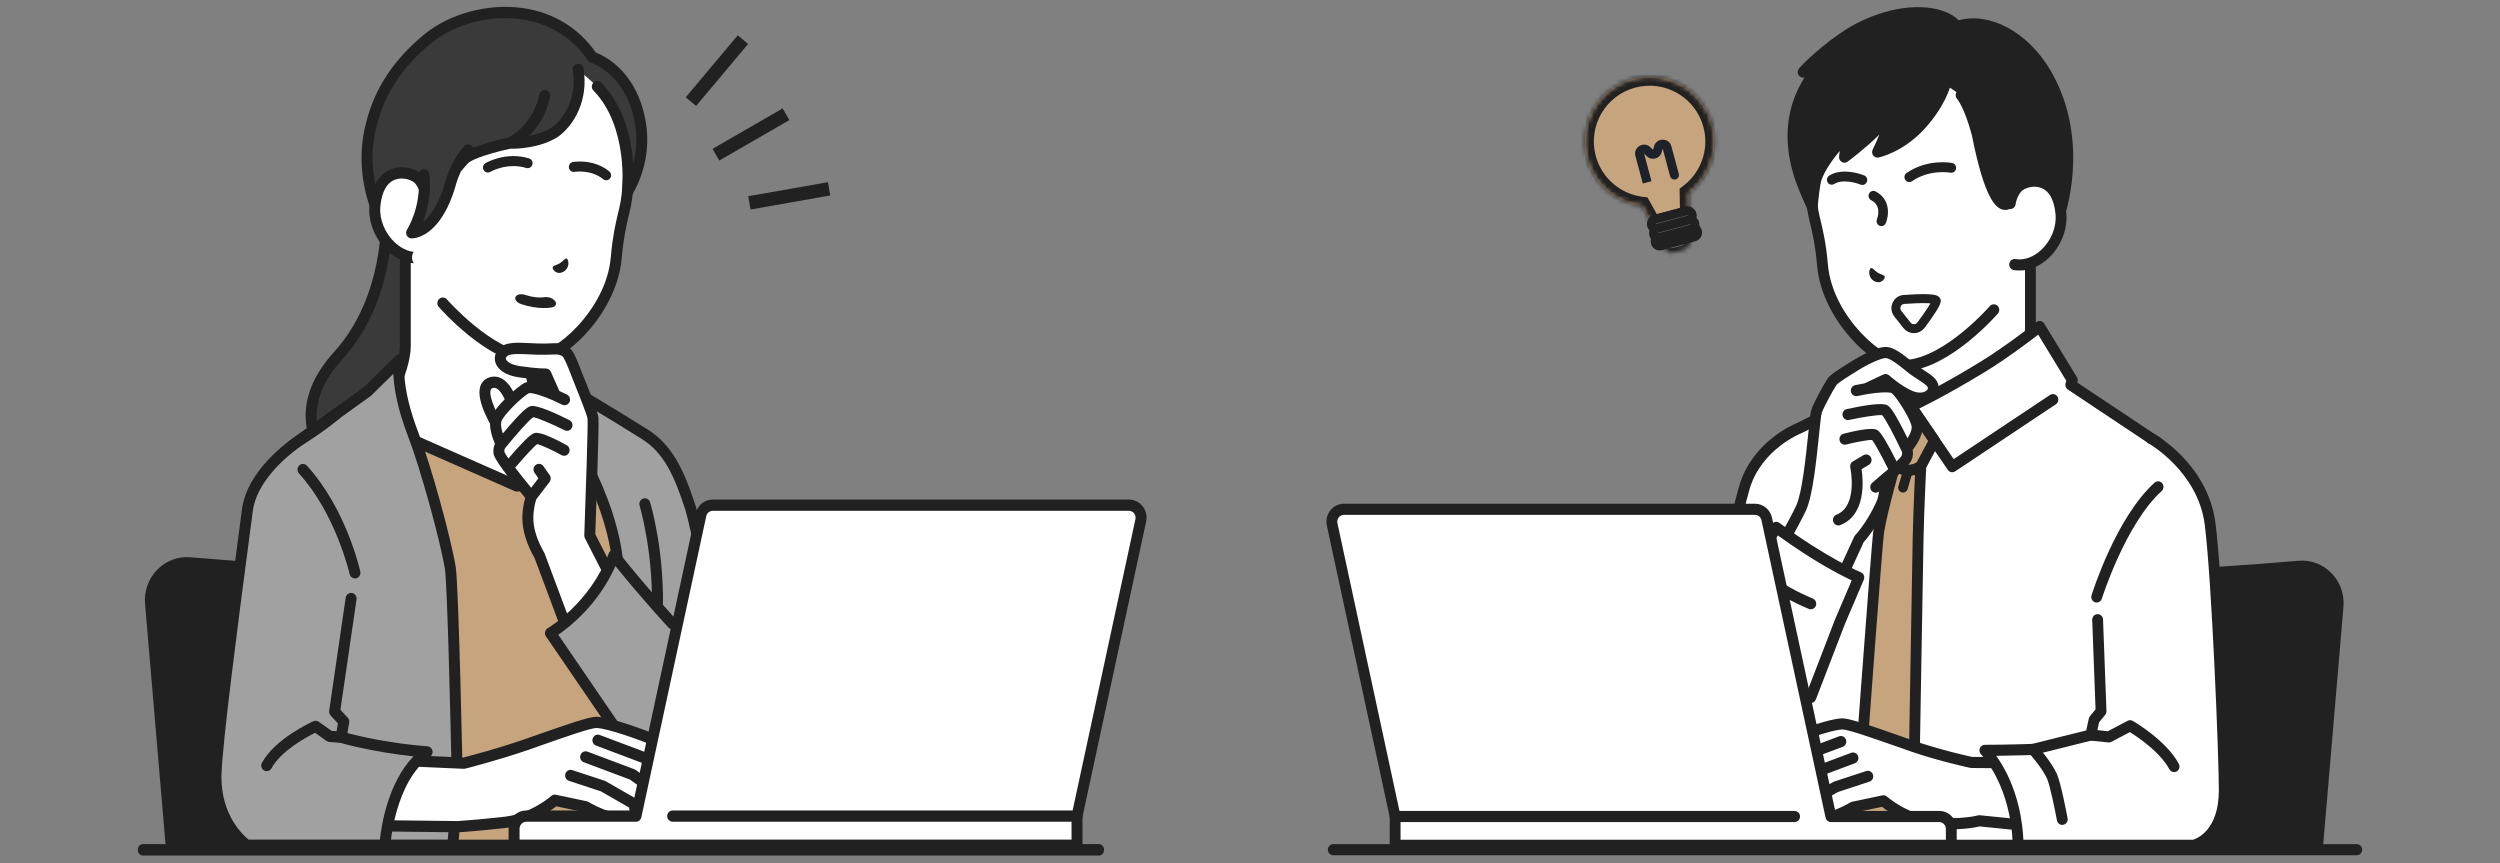 <svg width="556" height="192" viewBox="0 0 556 192" fill="none" xmlns="http://www.w3.org/2000/svg">
<rect x="0" y="0" width="556" height="192" fill="#808080" stroke="none"/>
<path d="M105.008 125.132C96.277 125.952 82.57 127.107 74.447 127.107C66.323 127.107 51.909 125.997 42.243 125.179C37.22 124.754 33.038 129.07 33.477 134.221L38.06 187.982H118.563L113.85 132.711C113.457 128.105 109.494 124.707 105.008 125.129V125.132Z" fill="#212121"/>
<path d="M118.562 189.238C117.936 189.238 117.405 188.746 117.348 188.095L112.634 132.821C112.472 130.927 111.601 129.214 110.181 127.996C108.761 126.778 106.964 126.202 105.121 126.377C95.517 127.281 82.403 128.357 74.448 128.357C66.493 128.357 52.555 127.309 42.144 126.427C40.108 126.255 38.116 127.008 36.677 128.494C35.237 129.979 34.514 132.028 34.69 134.114L39.273 187.876C39.333 188.565 38.837 189.172 38.165 189.23C37.495 189.291 36.902 188.782 36.842 188.093L32.259 134.331C32.017 131.508 32.996 128.736 34.945 126.728C36.894 124.72 39.588 123.699 42.339 123.933C52.704 124.809 66.688 125.854 74.443 125.854C82.718 125.854 97.073 124.619 104.893 123.885C107.387 123.649 109.821 124.428 111.742 126.077C113.664 127.726 114.843 130.043 115.063 132.604L119.776 187.879C119.836 188.568 119.34 189.175 118.668 189.233C118.633 189.236 118.595 189.238 118.559 189.238H118.562Z" fill="#212121"/>
<path d="M45.954 189.237C45.328 189.237 44.796 188.745 44.739 188.094L41.747 153.016C41.687 152.326 42.183 151.72 42.856 151.661C43.528 151.6 44.119 152.109 44.178 152.799L47.171 187.877C47.23 188.567 46.734 189.173 46.062 189.231C46.027 189.234 45.989 189.237 45.954 189.237Z" fill="#212121"/>
<path d="M75.174 79.156C63.633 91.871 71.677 102.147 75.516 105.112C80.552 109.005 92.174 108.026 92.174 108.026L93.592 48.141H85.943C85.943 48.141 86.924 66.207 75.174 79.153V79.156Z" fill="#3A3A3A"/>
<path d="M88.946 109.388C84.97 109.388 78.416 108.918 74.778 106.106C71.965 103.932 68.511 99.407 68.032 93.814C67.584 88.577 69.685 83.357 74.279 78.295C85.52 65.908 84.731 48.379 84.723 48.204C84.704 47.862 84.826 47.525 85.056 47.275C85.287 47.025 85.607 46.883 85.943 46.883H93.592C94.267 46.883 94.812 47.442 94.812 48.134C94.812 48.827 94.267 49.386 93.592 49.386H87.187C87.176 53.877 86.32 68.703 76.066 80C71.962 84.519 70.078 89.094 70.463 93.594C70.872 98.367 73.835 102.241 76.247 104.104C80.858 107.669 91.963 106.782 92.074 106.771C92.749 106.721 93.334 107.227 93.389 107.917C93.443 108.607 92.944 109.21 92.272 109.266C92.115 109.28 90.814 109.383 88.946 109.383V109.388Z" fill="#212121"/>
<path d="M118.544 85.134C118.04 83.588 117.745 79.683 117.745 76.91V73.15L105.301 63.633L90.146 50.531V76.91C90.146 79.705 88.826 83.804 87.498 86.054C85.736 89.036 83.633 89.926 81.397 91.555C73.479 97.323 69.766 100.866 69.766 100.866L94.071 115.757L137.841 112.074L140.565 98.194C140.565 98.194 136.919 95.504 128.034 91.102C125.551 89.87 119.054 86.68 118.55 85.134H118.544Z" fill="white"/>
<path d="M94.067 117.005C93.855 117.005 93.639 116.946 93.443 116.827L69.138 101.937C68.807 101.734 68.591 101.386 68.55 100.994C68.509 100.602 68.65 100.215 68.932 99.945C69.087 99.798 72.795 96.28 80.688 90.529C81.197 90.156 81.696 89.825 82.178 89.505C83.81 88.421 85.22 87.483 86.453 85.4C87.646 83.378 88.925 79.485 88.925 76.904V50.525C88.925 50.038 89.201 49.596 89.63 49.391C90.061 49.185 90.567 49.254 90.931 49.569L106.058 62.645L118.472 72.14C118.781 72.376 118.963 72.749 118.963 73.144V76.904C118.963 79.894 119.294 83.442 119.689 84.697C119.963 85.167 121.476 86.457 128.398 89.889L128.558 89.97C137.435 94.369 141.119 97.059 141.271 97.173C141.661 97.459 141.848 97.954 141.756 98.435L139.032 112.316C138.899 112.994 138.257 113.434 137.595 113.295C136.934 113.158 136.508 112.499 136.641 111.821L139.203 98.761C137.812 97.835 134.115 95.501 127.496 92.222L127.336 92.144C120.473 88.746 117.868 87.013 117.383 85.528C116.822 83.809 116.518 79.802 116.518 76.907V73.775L104.565 64.634C104.546 64.62 104.527 64.603 104.508 64.586L91.359 53.217V76.907C91.359 80.044 89.922 84.349 88.532 86.699C87.011 89.274 85.225 90.459 83.498 91.608C83.038 91.913 82.563 92.231 82.094 92.57C76.885 96.363 73.494 99.206 71.822 100.668L94.688 114.677C95.265 115.03 95.455 115.8 95.11 116.393C94.883 116.785 94.476 117.002 94.061 117.002L94.067 117.005Z" fill="#212121"/>
<path d="M131.747 94.398L120.3 107.328L114.944 108.076L87.494 95.964L87.172 187.985H144.719L142.274 166.665V114.064L131.747 94.398Z" fill="#C6A47E"/>
<path d="M144.716 189.242H87.169C86.844 189.242 86.535 189.108 86.304 188.875C86.077 188.638 85.947 188.318 85.949 187.988L86.275 95.969C86.275 95.549 86.483 95.157 86.825 94.926C87.166 94.695 87.6 94.656 87.977 94.823L115.112 106.799L119.693 106.159L130.841 93.566C131.107 93.266 131.497 93.116 131.887 93.166C132.278 93.213 132.625 93.452 132.814 93.805L143.342 113.468C143.44 113.651 143.494 113.86 143.494 114.071V166.601L145.928 187.846C145.969 188.202 145.86 188.558 145.627 188.825C145.394 189.092 145.063 189.245 144.716 189.245V189.242ZM88.391 186.739H143.345L141.063 166.821C141.057 166.773 141.054 166.723 141.054 166.673V114.391L131.5 96.545L121.202 108.175C121.01 108.392 120.747 108.534 120.465 108.573L115.109 109.321C114.89 109.352 114.667 109.321 114.464 109.229L88.711 97.866L88.397 186.736L88.391 186.739Z" fill="#212121"/>
<path d="M100.69 187.988H63.582C63.582 187.988 63.764 179.845 65.32 170.826C66.076 166.443 64.561 145.056 61.189 126.64C57.817 108.223 65.09 99.023 65.09 99.023L81.713 87.07L88.891 80.031C88.891 80.031 87.495 85.257 91.992 96.882C94.55 103.498 99.023 119.526 100.145 126.284C100.831 130.4 101.752 176.046 101.752 176.046L100.69 187.991V187.988Z" fill="#A1A1A1"/>
<path d="M63.582 189.236C63.254 189.236 62.94 189.099 62.709 188.86C62.479 188.621 62.354 188.293 62.362 187.956C62.362 187.873 62.563 179.613 64.119 170.605C64.861 166.294 63.308 144.986 59.99 126.867C56.553 108.097 63.829 98.624 64.14 98.23C64.211 98.141 64.295 98.06 64.387 97.993L80.935 86.093L88.047 79.121C88.443 78.731 89.045 78.662 89.514 78.951C89.985 79.24 90.21 79.813 90.064 80.355C90.056 80.394 88.882 85.453 93.124 96.413C95.767 103.244 100.223 119.316 101.348 126.066C102.039 130.223 102.934 174.145 102.971 176.014C102.971 176.062 102.971 176.106 102.966 176.153L101.904 188.098C101.847 188.743 101.321 189.236 100.689 189.236H63.582ZM65.946 99.932C65.149 101.064 59.375 109.966 62.387 126.405C65.864 145.389 67.29 166.57 66.52 171.042C65.357 177.789 64.967 184.107 64.85 186.733H99.578L100.532 175.998C100.212 160.22 99.472 129.667 98.944 126.488C97.862 119.995 93.403 103.92 90.858 97.34C88.275 90.665 87.584 85.993 87.484 83.139L82.556 87.973C82.512 88.017 82.463 88.056 82.412 88.093L65.946 99.934V99.932Z" fill="#212121"/>
<path d="M118.012 81.492L126.127 86.112C126.127 86.112 134.307 90.87 143.409 96.582C148.486 99.77 151.002 104.987 153.547 112.899C155.886 120.169 168.525 187.992 168.525 187.992H138.327C138.327 187.992 138.533 132.125 137.126 123C134.519 106.097 122.392 90.192 122.392 90.192L118.012 81.492Z" fill="#A1A1A1"/>
<path d="M168.523 189.243H138.325C138 189.243 137.691 189.109 137.46 188.876C137.233 188.639 137.102 188.319 137.105 187.988C137.105 187.429 137.295 132.119 135.918 123.197C133.389 106.802 121.547 91.123 121.427 90.964C121.381 90.903 121.338 90.836 121.305 90.767L116.925 82.067C116.679 81.578 116.773 80.98 117.158 80.596C117.543 80.212 118.129 80.132 118.6 80.399L126.716 85.018C126.808 85.071 135.029 89.857 144.041 95.517C149.46 98.915 152.138 104.539 154.702 112.506C157.038 119.771 169.203 184.982 169.721 187.755C169.789 188.122 169.694 188.5 169.464 188.787C169.233 189.073 168.886 189.24 168.523 189.24V189.243ZM139.55 186.74H167.048C165.181 176.753 154.485 119.807 152.387 113.291C149.934 105.668 147.573 100.665 142.77 97.65C133.79 92.013 125.604 87.248 125.523 87.201L120.945 84.595L123.422 89.515C124.531 90.989 135.78 106.268 138.33 122.805C139.637 131.268 139.572 178.207 139.55 186.74Z" fill="#212121"/>
<path d="M146.145 138.618C146.126 138.618 146.107 138.618 146.085 138.618C145.413 138.584 144.893 137.997 144.925 137.308C145.565 123.502 142.28 112.556 142.247 112.447C142.047 111.788 142.404 111.085 143.047 110.879C143.689 110.67 144.375 111.037 144.576 111.696C144.716 112.158 148.026 123.155 147.365 137.427C147.335 138.097 146.795 138.62 146.148 138.62L146.145 138.618Z" fill="#212121"/>
<path d="M114.611 5.505C120.831 5.98 128.258 9.262 132.348 14.524C140.992 25.634 140.182 39.668 139.19 45.224C138.702 47.919 137.609 50.864 137.059 57.311C135.983 69.923 123.618 80.394 118.088 79.955C108.702 79.212 98.486 67.429 98.486 67.429L90.457 52.285L91.167 43.959C91.167 43.959 91.62 38.647 92.148 33.021C92.932 24.669 97.179 4.175 114.611 5.507V5.505Z" fill="white"/>
<path d="M117.852 81.188C117.898 81.191 117.944 81.196 117.99 81.199C124.65 81.727 137.183 70.175 138.27 57.415C138.655 52.896 139.308 50.154 139.834 47.951C140.043 47.075 140.241 46.249 140.384 45.448C140.935 42.378 143.171 26.431 133.296 13.738C128.761 7.911 120.893 4.808 114.984 4.276C114.886 4.268 114.791 4.26 114.697 4.251C106.763 3.645 100.323 7.363 96.073 15.003C92.313 21.764 91.223 29.765 90.931 32.891C90.407 38.459 89.952 43.788 89.949 43.84L89.239 52.167C89.18 52.857 89.676 53.463 90.348 53.524C91.02 53.585 91.611 53.077 91.671 52.387L92.381 44.06C92.386 44.007 92.839 38.687 93.362 33.13C93.641 30.166 94.668 22.582 98.195 16.244C102 9.405 107.492 6.209 114.52 6.746C114.607 6.752 114.697 6.76 114.786 6.768C120.169 7.252 127.314 10.05 131.396 15.298C140.609 27.14 138.506 42.111 137.991 44.992C137.858 45.721 137.679 46.477 137.47 47.353C136.926 49.639 136.245 52.484 135.844 57.193C134.841 68.945 123.094 79.088 118.182 78.699C118.144 78.696 118.104 78.693 118.066 78.688C109.313 77.903 99.496 66.701 99.398 66.587C98.951 66.07 98.178 66.025 97.677 66.484C97.173 66.943 97.13 67.736 97.577 68.25C98.005 68.745 108.134 80.306 117.857 81.18L117.852 81.188Z" fill="#212121"/>
<path d="M95.118 8.623C104.304 1.105 122.559 -0.78 131.729 12.7C137.663 14.969 141.783 21.032 142.615 28.8C143.463 36.698 139.546 42.666 139.546 42.666C139.546 42.666 141.276 27.893 132.835 19.249L128.563 15.434C129.596 21.502 126.999 26.839 123.397 29.403C119.19 32.059 113.371 31.828 113.371 31.828C113.371 31.828 105.03 33.55 103.214 35.433C101.398 37.315 97.62 42.48 97.62 42.48L94.467 42.182L85.799 51.057C85.799 51.057 79.139 40.119 82.644 27.445C84.238 20.968 88.079 14.38 95.115 8.62L95.118 8.623Z" fill="#3A3A3A"/>
<path d="M93.284 40.014C94.593 41.633 94.78 43.479 94.78 43.479L93.796 57.229C88.267 58.178 82.851 51.914 83.366 45.877C84.174 36.393 91.614 37.948 93.281 40.011L93.284 40.014Z" fill="white"/>
<path d="M91.972 58.539C92.653 58.6 93.33 58.575 94 58.461C94.664 58.347 95.114 57.702 95.003 57.02C94.892 56.339 94.266 55.88 93.599 55.991C91.653 56.325 89.528 55.557 87.766 53.886C85.565 51.797 84.348 48.772 84.584 45.982C84.868 42.634 86.064 40.531 88.037 39.9C89.902 39.302 91.834 40.172 92.347 40.809C93.39 42.1 93.566 43.59 93.569 43.607C93.639 44.294 94.239 44.792 94.908 44.722C95.578 44.65 96.065 44.035 95.995 43.348C95.987 43.257 95.751 41.104 94.225 39.216C93.016 37.719 90.029 36.643 87.31 37.517C85.6 38.064 82.659 39.864 82.155 45.771C81.854 49.314 83.369 53.13 86.11 55.73C87.853 57.385 89.912 58.358 91.972 58.544V58.539Z" fill="#212121"/>
<path d="M94.286 38.874L104.117 33.367C104.117 33.367 101.597 35.92 100.201 40.807C96.983 52.065 91.535 51.773 91.535 51.773C91.535 51.773 95.07 46.444 94.286 38.871V38.874Z" fill="#3A3A3A"/>
<path d="M90.523 51.071C90.555 51.021 93.794 45.992 93.073 39.003C93.003 38.316 93.488 37.699 94.157 37.627C94.827 37.554 95.429 38.052 95.499 38.739C95.963 43.222 95.008 46.949 94.063 49.385C95.594 48.17 97.543 45.656 99.031 40.452C100.5 35.313 103.151 32.587 103.262 32.473C103.742 31.989 104.514 31.995 104.986 32.484C105.097 32.599 105.179 32.729 105.235 32.868C108.046 31.717 111.781 30.883 112.988 30.63C113.73 30.26 118.541 27.629 119.945 21.026C120.089 20.351 120.742 19.925 121.398 20.07C122.057 20.217 122.474 20.884 122.331 21.56C121.469 25.621 119.512 28.396 117.693 30.196C119.322 29.89 121.16 29.339 122.732 28.355C125.751 26.188 128.348 21.427 127.364 15.648C127.248 14.966 127.692 14.318 128.356 14.199C129.02 14.079 129.652 14.535 129.768 15.217C130.939 22.103 127.763 27.818 124.095 30.429C124.076 30.443 124.057 30.454 124.038 30.468C119.908 33.077 114.481 33.102 113.481 33.082C110.166 33.778 105.143 35.215 104.086 36.311C103.644 36.77 103.078 37.438 102.473 38.18C102.078 39.034 101.695 40.027 101.373 41.153C97.925 53.223 91.734 53.031 91.471 53.017C91.458 53.017 91.444 53.017 91.428 53.015C91.005 52.976 90.634 52.717 90.444 52.325C90.249 51.922 90.279 51.441 90.525 51.065L90.523 51.071Z" fill="#212121"/>
<path d="M81.469 27.126C83.302 19.701 87.638 13.149 94.358 7.647C100.083 2.961 108.737 0.672 116.411 1.813C123.122 2.811 128.681 6.218 132.511 11.669C138.737 14.222 142.955 20.544 143.828 28.664C144.714 36.924 140.73 43.109 140.559 43.368C140.245 43.846 139.651 44.044 139.122 43.841C138.594 43.641 138.269 43.093 138.336 42.52C138.353 42.378 139.884 28.236 131.975 20.137C131.498 19.648 131.498 18.858 131.975 18.369C132.452 17.879 133.224 17.879 133.699 18.369C138.908 23.706 140.445 31.123 140.819 36.39C141.361 34.296 141.703 31.74 141.405 28.942C140.619 21.628 136.846 15.996 131.305 13.877C131.072 13.788 130.874 13.63 130.731 13.421C126.386 7.036 120.357 4.933 116.064 4.293C109.025 3.245 101.104 5.331 95.881 9.605C89.582 14.762 85.527 20.869 83.833 27.758C83.83 27.769 83.828 27.783 83.825 27.794C82.255 33.467 82.841 38.818 83.893 42.89C83.188 44.161 82.849 45.621 82.643 47.148C80.954 42.637 79.228 35.264 81.472 27.126H81.469Z" fill="#212121"/>
<path d="M95.958 57.443C95.852 58.667 94.8 59.571 93.608 59.465C92.415 59.359 91.534 58.277 91.637 57.054C91.743 55.83 92.794 54.926 93.987 55.032C95.18 55.14 96.061 56.219 95.958 57.443Z" fill="white"/>
<path d="M122.91 59.474C122.984 59.04 123.726 59.01 124.504 58.553C125.263 58.056 125.689 57.36 126.046 57.525C126.418 57.694 126.889 59.396 125.38 60.397C123.824 61.304 122.834 59.922 122.91 59.474Z" fill="#212121"/>
<path d="M108.5 38.373C108.126 38.373 107.762 38.176 107.562 37.82C107.261 37.288 107.434 36.613 107.949 36.301C108.131 36.193 112.457 33.645 117.664 35.228C118.239 35.403 118.566 36.02 118.396 36.61C118.225 37.199 117.623 37.533 117.049 37.361C112.766 36.059 109.08 38.201 109.044 38.223C108.874 38.323 108.687 38.373 108.502 38.373H108.5Z" fill="#212121"/>
<path d="M128.757 35.924C130.375 35.897 133.153 36.183 135.501 38.118C135.969 38.502 136.043 39.202 135.669 39.681C135.295 40.16 134.61 40.236 134.145 39.852C131.445 37.628 127.815 38.218 127.78 38.224C127.19 38.326 126.63 37.919 126.531 37.314C126.431 36.709 126.822 36.135 127.411 36.031C127.471 36.019 127.982 35.935 128.76 35.921L128.757 35.924Z" fill="#212121"/>
<path d="M122.17 66.156C122.683 66.293 123.149 66.565 123.429 66.922C123.914 67.548 123.605 68.193 122.756 68.366C122.459 68.425 119.747 68.913 115.905 67.633C114.957 67.319 114.393 66.603 114.648 66.038C114.898 65.472 115.872 65.269 116.819 65.586C119.27 66.404 120.952 66.115 121.021 66.102C121.389 66.027 121.794 66.055 122.175 66.157L122.17 66.156Z" fill="#212121"/>
<path d="M109.191 85.126C105.136 86.425 111.473 96.003 111.473 96.003L114.534 91.717C114.534 91.717 112.818 83.966 109.194 85.126H109.191Z" fill="white"/>
<path d="M111.475 97.255C111.085 97.255 110.7 97.064 110.464 96.708C109.657 95.487 105.688 89.232 106.83 85.883C107.158 84.921 107.849 84.245 108.83 83.931C109.817 83.617 110.817 83.731 111.722 84.265C114.422 85.859 115.598 90.873 115.726 91.44C115.875 92.113 115.463 92.783 114.807 92.936C114.151 93.092 113.498 92.667 113.348 91.994C112.964 90.264 111.85 87.224 110.505 86.431C110.188 86.245 109.898 86.212 109.559 86.317C109.285 86.404 109.196 86.526 109.136 86.704C108.591 88.306 110.768 92.694 112.487 95.297C112.863 95.87 112.72 96.649 112.161 97.036C111.952 97.18 111.714 97.253 111.478 97.253L111.475 97.255Z" fill="#212121"/>
<path d="M131.882 92.98C131.779 92.038 130.136 87.924 128.605 84.12C127.482 81.333 126.588 78.571 125.561 78.054C123.961 77.245 123.357 77.746 119.622 77.645C116.987 77.576 113.493 77.139 112.214 78.085C110.287 79.506 111.279 82.04 115.407 82.657C119.513 83.272 121.403 83.205 121.403 83.205L123.487 87.897C123.487 87.897 118.578 85.677 117.207 86.284C115.833 86.89 110.664 91.573 110.273 93.634C109.88 95.698 111.477 98.776 111.477 98.776C111.477 98.776 110.794 99.458 110.978 100.754C111.162 102.05 118.172 110.46 118.172 110.46C118.172 110.46 117.003 113.7 117.546 117.098C118.088 120.497 119.988 123.539 119.988 123.539L127.07 142.462L138.306 133.067L131.166 119.101C131.166 119.101 132.066 94.607 131.884 92.975L131.882 92.98Z" fill="white"/>
<path d="M139.383 132.488L132.393 118.816C132.528 115.115 133.271 94.454 133.092 92.835C132.981 91.845 131.921 89.081 129.731 83.638C129.533 83.149 129.343 82.659 129.159 82.186C128.115 79.505 127.365 77.567 126.099 76.927C124.784 76.263 123.933 76.299 122.526 76.357C121.811 76.388 120.924 76.424 119.653 76.391C119.133 76.377 118.582 76.349 117.997 76.318C115.36 76.182 112.869 76.054 111.5 77.064C110.345 77.915 109.83 79.169 110.128 80.415C110.546 82.175 112.454 83.477 115.23 83.891C117.899 84.292 119.667 84.409 120.613 84.442L121.133 85.615C119.466 85.056 117.715 84.689 116.72 85.129C115.278 85.766 109.581 90.705 109.071 93.389C108.719 95.246 109.573 97.549 110.077 98.687C109.833 99.204 109.63 99.958 109.765 100.928C109.914 101.993 112.28 105.292 116.799 110.737C116.46 111.958 115.899 114.561 116.335 117.295C116.859 120.571 118.517 123.48 118.883 124.095L125.925 142.906C126.112 143.404 126.573 143.71 127.064 143.71C127.21 143.71 127.356 143.682 127.5 143.627C128.129 143.379 128.443 142.656 128.202 142.011L121.119 123.088C121.09 123.01 121.052 122.932 121.008 122.863C120.992 122.835 119.236 119.984 118.742 116.895C118.328 114.291 119.043 111.733 119.255 111.063L122.225 107.183C122.562 106.746 122.572 106.132 122.258 105.681L120.859 103.679C120.466 103.117 119.705 102.989 119.157 103.392C118.61 103.796 118.485 104.577 118.878 105.139L119.743 106.376L118.13 108.482C116.878 106.955 115.62 105.37 114.579 104.004C116.528 101.713 118.713 99.324 119.466 98.773C120.306 98.918 122.86 100.111 124.884 101.218C125.478 101.543 126.218 101.312 126.535 100.703C126.852 100.094 126.627 99.335 126.034 99.009C120.312 95.875 119.176 96.217 118.802 96.328C117.975 96.576 116.048 98.475 113.075 101.963C112.598 101.284 112.275 100.773 112.172 100.514C112.118 100.013 112.286 99.735 112.34 99.657C112.435 99.574 112.505 99.482 112.565 99.385C114.864 96.548 117.704 93.355 118.593 92.788C119.528 92.899 122.876 94.34 125.57 95.689C126.175 95.992 126.906 95.733 127.202 95.113C127.497 94.493 127.245 93.742 126.641 93.439C123.486 91.859 119.442 90.035 118.086 90.316C117.496 90.438 116.658 90.855 113.53 94.418C112.912 95.121 112.318 95.819 111.822 96.412C111.532 95.511 111.337 94.543 111.465 93.873C111.733 92.465 116.319 88.055 117.666 87.44C118.284 87.29 120.756 88.032 122.982 89.036L125.05 90.012C125.215 90.09 125.389 90.126 125.559 90.126C126.02 90.126 126.462 89.857 126.668 89.398C126.95 88.769 126.682 88.027 126.069 87.737L124.405 86.953L122.51 82.684C122.307 82.225 121.849 81.945 121.361 81.953C121.345 81.953 119.493 82.003 115.582 81.416C113.365 81.085 112.595 80.228 112.5 79.823C112.432 79.533 112.695 79.269 112.926 79.097C113.6 78.599 116.173 78.732 117.878 78.819C118.45 78.849 119.043 78.877 119.594 78.894C120.946 78.93 121.919 78.888 122.629 78.857C123.884 78.805 124.264 78.788 125.009 79.163C125.486 79.486 126.335 81.666 126.896 83.112C127.083 83.597 127.278 84.094 127.478 84.595C128.481 87.084 130.566 92.262 130.671 93.119C130.793 94.293 130.292 109.653 129.945 119.056C129.937 119.275 129.986 119.489 130.083 119.684L137.223 133.651C137.535 134.263 138.272 134.499 138.871 134.176C139.467 133.854 139.698 133.1 139.383 132.485V132.488Z" fill="#212121"/>
<path d="M122.413 140.81L141.498 168.721L149.551 138.71C149.551 138.71 143.086 131.793 136.527 123.5C132.125 135.228 122.41 140.81 122.41 140.81H122.413Z" fill="#A1A1A1"/>
<path d="M141.502 169.97C141.117 169.97 140.74 169.784 140.501 169.436L121.417 141.525C121.219 141.236 121.148 140.874 121.227 140.527C121.303 140.182 121.52 139.887 121.82 139.712C121.913 139.659 131.212 134.186 135.395 123.045C135.552 122.627 135.912 122.327 136.343 122.258C136.774 122.188 137.208 122.358 137.482 122.705C143.93 130.859 150.376 137.768 150.438 137.837C150.904 138.335 150.888 139.128 150.403 139.606C149.918 140.084 149.145 140.068 148.679 139.57C148.619 139.506 142.933 133.41 136.875 125.892C133.066 134.428 126.743 139.4 124.157 141.166L142.505 167.996C142.892 168.563 142.759 169.342 142.206 169.739C141.992 169.892 141.748 169.967 141.507 169.967L141.502 169.97Z" fill="#212121"/>
<path d="M149.794 168.539L146.102 164.757C146.102 164.757 136.296 160.819 132.731 160.658C130.996 160.58 123.214 163.464 117.007 165.616C110.453 167.889 103.186 169.733 103.186 169.733L87.495 169.037L85.598 183.663L101.834 183.855C101.834 183.855 105.829 183.61 112.283 182.893C118.737 182.175 123.391 177.973 123.391 177.973L130.246 179.422C130.246 179.422 136.751 183.293 140.077 182.031C142.031 181.288 140.906 178.729 140.906 178.729C140.906 178.729 147.078 182.884 149.103 181.803C150.992 180.793 150.534 179.3 150.534 179.3C150.534 179.3 152.377 180.075 153.266 178.971C154.153 177.867 153.082 176.594 153.082 176.594C153.082 176.594 154.215 176.721 154.752 175.776C155.76 174.002 149.797 168.537 149.797 168.537L149.794 168.539Z" fill="white"/>
<path d="M153.564 170.664C152.252 169.137 150.848 167.827 150.634 167.63L146.967 163.873C146.848 163.75 146.707 163.656 146.549 163.592C146.14 163.428 136.51 159.576 132.785 159.406C132.75 159.406 132.715 159.406 132.677 159.406C131.042 159.406 126.768 160.866 120 163.247C118.85 163.65 117.709 164.053 116.617 164.432C110.735 166.47 104.189 168.183 103.064 168.475L87.549 167.789C86.877 167.755 86.308 168.295 86.278 168.984C86.248 169.674 86.771 170.258 87.443 170.289L103.135 170.984C103.251 170.99 103.368 170.976 103.479 170.948C103.552 170.928 110.868 169.065 117.398 166.804C118.493 166.423 119.639 166.022 120.788 165.616C125.245 164.048 131.33 161.909 132.631 161.909C132.647 161.909 132.663 161.909 132.677 161.909C135.358 162.029 142.562 164.693 145.422 165.831L148.932 169.427C148.948 169.443 148.964 169.46 148.981 169.474C151.355 171.651 153.515 174.327 153.637 175.22C153.591 175.264 153.532 175.292 153.472 175.311L144.335 167.658C144.229 167.569 144.11 167.499 143.985 167.452L133.392 163.461C132.761 163.222 132.059 163.556 131.826 164.204C131.593 164.852 131.918 165.572 132.549 165.811L142.95 169.73L152.193 177.472C152.29 177.617 152.491 177.965 152.32 178.179C152.147 178.393 151.512 178.323 151.092 178.179L141.348 171.223C141.261 171.162 141.169 171.112 141.071 171.076L130.66 167.168C130.026 166.929 129.327 167.266 129.096 167.914C128.866 168.562 129.191 169.282 129.823 169.518L140.085 173.37L149.311 179.956C149.23 180.162 149.027 180.429 148.534 180.693C147.818 181.071 144.432 179.611 141.567 177.684C141.554 177.675 141.538 177.667 141.524 177.659C141.513 177.653 141.505 177.645 141.494 177.639L134.718 173.748C134.647 173.707 134.572 173.673 134.496 173.648L127.277 171.273C126.635 171.062 125.949 171.423 125.743 172.083C125.537 172.742 125.89 173.445 126.532 173.657L133.634 175.993L139.903 179.592C139.998 179.942 140.049 180.367 139.946 180.615C139.925 180.668 139.881 180.768 139.648 180.857C137.624 181.625 133.178 179.719 130.853 178.34C130.739 178.273 130.617 178.223 130.487 178.198L123.632 176.749C123.258 176.671 122.867 176.777 122.58 177.036C122.537 177.075 118.148 180.982 112.147 181.65C106.152 182.317 102.243 182.576 101.798 182.603L85.608 182.414C84.936 182.406 84.383 182.959 84.375 183.652C84.367 184.344 84.906 184.909 85.581 184.917L101.817 185.109H101.831C101.855 185.109 101.88 185.109 101.904 185.109C101.945 185.109 106.003 184.856 112.413 184.141C118.032 183.516 122.309 180.448 123.71 179.325L129.806 180.612C131.067 181.341 136.957 184.553 140.497 183.21C141.302 182.904 141.89 182.342 142.202 181.583C142.267 181.424 142.316 181.263 142.353 181.099C144.717 182.453 147.894 183.858 149.664 182.915C150.764 182.325 151.339 181.549 151.605 180.81C152.507 180.86 153.507 180.637 154.204 179.772C154.825 179.002 154.917 178.17 154.781 177.444C155.166 177.222 155.529 176.891 155.8 176.41C156.543 175.103 155.855 173.331 153.562 170.667L153.564 170.664Z" fill="#212121"/>
<path d="M76.462 160.498L74.413 158.273L78.088 133.12L74.836 92.016C74.836 92.016 72.667 94.021 67.379 97.433C61.752 101.065 55.856 107.042 55.019 113.483C53.412 125.834 48.034 165.434 48.031 172.829C48.029 183.244 54.886 187.986 54.886 187.986H85.599C85.599 187.986 86.483 173.249 94.997 167.233C84.249 166.421 75.871 163.966 75.871 163.966L76.465 160.498H76.462Z" fill="#A1A1A1"/>
<path d="M85.596 189.235H54.883C54.639 189.235 54.404 189.16 54.203 189.021C53.902 188.812 46.806 183.781 46.809 172.823C46.809 166.346 50.818 135.988 52.97 119.676C53.303 117.154 53.59 114.985 53.807 113.313C54.94 104.595 63.983 98.14 66.726 96.368C71.835 93.07 73.995 91.098 74.017 91.078C74.518 90.617 75.288 90.658 75.738 91.173C76.188 91.687 76.147 92.477 75.649 92.939C75.556 93.022 73.342 95.055 68.024 98.487C62.836 101.836 57.014 107.573 56.225 113.644C56.008 115.316 55.721 117.488 55.387 120.013C53.243 136.263 49.251 166.513 49.248 172.823C49.245 181.339 54.04 185.733 55.284 186.729H84.485C84.848 183.422 86.347 174.016 91.963 168.21C82.68 167.236 75.847 165.256 75.532 165.164C74.93 164.989 74.556 164.374 74.665 163.743L75.153 160.892L73.526 159.124C73.269 158.846 73.152 158.459 73.207 158.078L76.882 132.926C76.982 132.242 77.603 131.772 78.27 131.874C78.936 131.977 79.395 132.614 79.294 133.298L75.708 157.85L77.348 159.633C77.614 159.919 77.73 160.32 77.663 160.709L77.261 163.045C79.828 163.71 86.773 165.353 95.083 165.982C95.598 166.021 96.035 166.391 96.17 166.902C96.306 167.414 96.111 167.959 95.685 168.26C87.77 173.852 86.822 187.919 86.813 188.061C86.773 188.72 86.239 189.235 85.596 189.235Z" fill="#212121"/>
<path d="M59.321 171.514C59.123 171.514 58.92 171.464 58.733 171.358C58.142 171.025 57.928 170.263 58.254 169.659C61.14 164.28 69.359 160.556 69.708 160.401C70.096 160.228 70.543 160.273 70.89 160.518L73.75 162.548L75.956 162.715C76.628 162.765 77.132 163.365 77.081 164.055C77.032 164.745 76.441 165.262 75.774 165.209L73.237 165.015C73.02 164.998 72.812 164.923 72.633 164.795L70.077 162.979C68.196 163.913 62.466 166.995 60.389 170.861C60.167 171.275 59.75 171.508 59.319 171.508L59.321 171.514Z" fill="#212121"/>
<path d="M78.94 128.641C78.384 128.641 77.88 128.249 77.753 127.668C77.723 127.535 74.703 114.31 66.485 105.286C66.024 104.78 66.051 103.99 66.545 103.517C67.038 103.044 67.808 103.072 68.269 103.578C76.948 113.109 80.005 126.547 80.132 127.115C80.282 127.788 79.872 128.458 79.214 128.614C79.121 128.636 79.032 128.644 78.943 128.644L78.94 128.641Z" fill="#212121"/>
<path d="M244.415 190.276H31.774C31.151 190.276 30.648 189.706 30.648 189.001C30.648 188.296 31.151 187.727 31.774 187.727H244.415C245.038 187.727 245.541 188.296 245.541 189.001C245.541 189.706 245.038 190.276 244.415 190.276Z" fill="#212121"/>
<path d="M251.062 112.352H158.525C157.253 112.352 156.153 113.258 155.879 114.532L141.44 181.504H117.043C115.546 181.504 114.332 182.75 114.332 184.285V187.984H239.529V181.504L253.708 115.733C254.082 113.998 252.794 112.352 251.062 112.352Z" fill="white"/>
<path d="M239.53 189.237H114.333C113.658 189.237 113.113 188.678 113.113 187.985V184.286C113.113 182.061 114.875 180.254 117.044 180.254H140.46L154.688 114.264C155.089 112.403 156.666 111.102 158.526 111.102H251.063C252.261 111.102 253.378 111.652 254.129 112.609C254.88 113.568 255.162 114.806 254.901 116.005L240.75 181.641V187.985C240.75 188.678 240.205 189.237 239.53 189.237ZM115.553 186.734H238.31V181.505C238.31 181.413 238.321 181.324 238.34 181.235L252.519 115.465C252.616 115.009 252.511 114.539 252.226 114.177C251.941 113.813 251.519 113.605 251.063 113.605H158.526C157.821 113.605 157.222 114.097 157.07 114.803L142.631 181.775C142.506 182.348 142.013 182.757 141.441 182.757H117.044C116.222 182.757 115.553 183.444 115.553 184.286V186.734Z" fill="#212121"/>
<path d="M239.53 182.753H149.603C148.928 182.753 148.383 182.194 148.383 181.501C148.383 180.809 148.928 180.25 149.603 180.25H239.53C240.205 180.25 240.75 180.809 240.75 181.501C240.75 182.194 240.205 182.753 239.53 182.753Z" fill="#212121"/>
<path d="M153.66 22.601L165.23 8.812" stroke="#212121" stroke-width="3" stroke-linejoin="round"/>
<path d="M159.22 34.406L174.809 25.406" stroke="#212121" stroke-width="3" stroke-linejoin="round"/>
<path d="M166.66 45.118L184.387 41.992" stroke="#212121" stroke-width="3" stroke-linejoin="round"/>
<path d="M511.329 125.941C501.779 126.749 487.377 127.845 479.512 127.845C471.647 127.845 457.944 126.705 449.318 125.894C444.886 125.477 440.971 128.834 440.583 133.385L435.926 187.992H515.461L519.99 134.874C520.423 129.785 516.289 125.521 511.329 125.941Z" fill="#212121"/>
<path d="M435.922 189.233C435.887 189.233 435.852 189.233 435.815 189.227C435.151 189.167 434.661 188.568 434.72 187.889L439.377 133.279C439.594 130.749 440.758 128.46 442.657 126.83C444.556 125.204 446.958 124.434 449.424 124.665C457.15 125.393 471.33 126.611 479.508 126.611C487.17 126.611 500.986 125.577 511.226 124.712C513.944 124.481 516.609 125.489 518.532 127.473C520.457 129.457 521.424 132.197 521.186 134.985L516.657 188.101C516.598 188.782 516.012 189.285 515.35 189.225C514.686 189.164 514.196 188.565 514.255 187.887L518.783 134.771C518.96 132.71 518.245 130.685 516.82 129.218C515.398 127.751 513.43 127.009 511.419 127.177C501.133 128.048 487.245 129.083 479.503 129.083C471.761 129.083 458.687 128.02 449.199 127.127C447.378 126.954 445.603 127.523 444.197 128.726C442.794 129.93 441.931 131.622 441.773 133.493L437.116 188.104C437.063 188.747 436.535 189.233 435.917 189.233H435.922Z" fill="#212121"/>
<path d="M507.66 189.231C507.626 189.231 507.591 189.231 507.553 189.225C506.889 189.165 506.399 188.566 506.458 187.887L509.412 153.231C509.471 152.549 510.054 152.044 510.719 152.107C511.383 152.167 511.873 152.766 511.814 153.445L508.86 188.102C508.804 188.744 508.279 189.231 507.66 189.231Z" fill="#212121"/>
<path d="M461.291 91.889C457.012 89.768 451.559 84.811 451.559 78.39V52.328L436.587 65.272L421.614 74.675V78.39C421.614 84.811 416.162 89.768 411.883 91.889C403.104 96.239 399.559 101.913 399.559 101.913L425.489 116.767H447.681L473.612 101.913C473.612 101.913 470.067 96.239 461.288 91.889H461.291Z" fill="white"/>
<path d="M447.687 118.003C447.264 118.003 446.854 117.775 446.634 117.368C446.31 116.772 446.519 116.019 447.1 115.686L471.821 101.525C470.38 99.742 466.882 96.027 460.771 92.999C455.59 90.43 450.359 84.915 450.359 78.387V54.982L437.369 66.215C437.323 66.256 437.272 66.291 437.221 66.324L422.825 75.367V78.389C422.825 84.918 417.595 90.433 412.413 93.002C406.304 96.029 402.807 99.742 401.364 101.528L426.084 115.689C426.665 116.022 426.874 116.774 426.55 117.371C426.226 117.967 425.492 118.181 424.911 117.849L398.98 102.995C398.691 102.83 398.479 102.547 398.399 102.217C398.319 101.888 398.375 101.536 398.554 101.25C398.707 101.006 402.387 95.23 411.368 90.779C414.729 89.114 420.417 84.629 420.417 78.392V74.677C420.417 74.246 420.634 73.847 420.993 73.622L435.888 64.269L450.791 51.385C451.149 51.075 451.65 51.006 452.076 51.209C452.502 51.413 452.772 51.85 452.772 52.33V78.392C452.772 84.629 458.46 89.111 461.821 90.779C470.803 95.23 474.483 101.006 474.635 101.25C474.815 101.536 474.871 101.888 474.79 102.217C474.71 102.547 474.499 102.83 474.209 102.995L448.279 117.849C448.094 117.956 447.89 118.005 447.692 118.005L447.687 118.003Z" fill="#212121"/>
<path d="M479.952 98.525L460.542 85.592C460.764 84.916 460.882 84.55 460.882 84.55L453.617 72.617C453.617 72.617 447.227 77.747 440.843 81.654C431.516 87.364 425.019 90.378 425.019 90.378L421.007 86.262L419.181 78.316L412.183 86.922L412.066 88.875C409.224 90.774 400.06 95.247 400.06 95.247C400.06 95.247 390.856 98.83 387.999 108.274C384.742 119.045 370.793 187.992 370.793 187.992H475.71C475.71 187.992 484.74 133.585 486.095 127.464C490.38 108.103 479.955 98.522 479.955 98.522L479.952 98.525Z" fill="white"/>
<path d="M370.791 189.233C370.43 189.233 370.084 189.065 369.857 188.777C369.629 188.488 369.538 188.109 369.61 187.746C370.181 184.93 383.608 118.618 386.846 107.913C389.762 98.268 398.738 94.454 399.579 94.117C400.203 93.811 407.814 90.075 410.899 88.168L410.979 86.849C410.995 86.585 411.092 86.335 411.258 86.135L418.255 77.529C418.547 77.169 419.013 77.009 419.458 77.117C419.902 77.224 420.248 77.581 420.355 78.037L422.104 85.64L425.274 88.893C427.235 87.937 432.869 85.099 440.228 80.595C446.47 76.776 452.814 71.698 452.879 71.646C453.146 71.429 453.495 71.341 453.829 71.401C454.167 71.462 454.461 71.665 454.643 71.965L461.909 83.898C462.099 84.208 462.144 84.593 462.032 84.939C462.032 84.939 462.016 84.986 461.986 85.079L480.614 97.491C480.665 97.526 480.716 97.565 480.762 97.606C480.877 97.71 483.587 100.238 485.737 105.239C487.7 109.803 489.559 117.411 487.274 127.743C485.943 133.76 476.994 187.659 476.903 188.203C476.804 188.796 476.303 189.23 475.714 189.23H370.797L370.791 189.233ZM413.36 87.407L413.266 88.956C413.242 89.347 413.041 89.701 412.72 89.915C409.844 91.836 400.95 96.186 400.575 96.37C400.546 96.383 400.517 96.397 400.484 96.408C400.399 96.441 391.789 99.914 389.149 108.643C386.211 118.359 374.326 176.651 372.272 186.757H474.691C475.979 179.009 483.659 132.884 484.918 127.193C487.044 117.59 485.362 110.561 483.579 106.357C481.811 102.192 479.597 99.887 479.206 99.502L459.884 86.629C459.421 86.321 459.223 85.731 459.399 85.195C459.461 85.008 459.515 84.846 459.557 84.711L453.294 74.427C451.194 76.053 446.302 79.752 441.457 82.716C432.178 88.396 425.577 91.473 425.513 91.503C425.055 91.715 424.519 91.616 424.163 91.251L420.151 87.135C419.993 86.973 419.881 86.769 419.83 86.544L418.558 81.007L413.357 87.404L413.36 87.407Z" fill="#212121"/>
<path d="M434.182 105.027C433.802 105.027 433.427 104.842 433.194 104.499L424.649 91.994C424.078 92.352 423.35 92.874 422.86 93.467C421.987 94.519 417.252 101.488 415.501 104.084C415.22 104.499 414.722 104.7 414.242 104.587C413.763 104.474 413.396 104.073 413.321 103.573L411.647 92.61C411.545 91.937 411.993 91.302 412.651 91.197C413.31 91.09 413.926 91.552 414.028 92.228L415.236 100.144C417.207 97.242 420.262 92.786 421.025 91.865C422.281 90.351 424.41 89.304 424.499 89.26C425.029 89.002 425.664 89.175 426.001 89.667L434.498 102.106L455.917 87.84C456.476 87.469 457.221 87.631 457.582 88.203C457.944 88.774 457.786 89.541 457.229 89.912L434.836 104.826C434.632 104.961 434.405 105.027 434.18 105.027H434.182Z" fill="#212121"/>
<path d="M417.828 118.172C418.663 113.125 421.488 103.382 421.488 103.382L420.23 95.026C421.017 93.902 421.657 93.012 421.944 92.666C422.975 91.424 424.764 90.503 424.991 90.391L425.034 90.404L430.224 98.002L427.19 103.684C427.19 103.684 426.732 112.977 426.59 119.568C426.448 126.163 425.417 187.994 425.417 187.994H412.504C412.504 187.994 417.415 120.645 417.825 118.172H417.828Z" fill="#C6A47E"/>
<path d="M412.506 189.233C412.172 189.233 411.85 189.09 411.623 188.837C411.395 188.585 411.28 188.247 411.304 187.903C411.505 185.15 416.223 120.467 416.638 117.966C417.343 113.721 419.63 105.39 420.256 103.302L419.038 95.213C418.99 94.891 419.065 94.564 419.249 94.303C420.16 93.007 420.738 92.207 421.025 91.866C422.195 90.457 424.094 89.465 424.463 89.281C424.739 89.143 425.058 89.119 425.352 89.212L425.395 89.226C425.65 89.308 425.869 89.473 426.022 89.696L431.212 97.293C431.474 97.678 431.501 98.183 431.281 98.598L428.381 104.03C428.304 105.638 427.923 113.738 427.797 119.599C427.658 126.113 426.635 187.4 426.625 188.019C426.614 188.694 426.078 189.233 425.419 189.233H412.506ZM419.014 118.381C418.703 120.255 415.527 163.16 413.805 186.76H424.236C424.38 178.058 425.259 125.55 425.387 119.544C425.529 113.01 425.982 103.717 425.987 103.624C425.995 103.437 426.046 103.255 426.134 103.091L428.807 98.084L424.648 91.998C424.03 92.388 423.323 92.913 422.859 93.471C422.712 93.65 422.353 94.122 421.494 95.339L422.677 103.195C422.704 103.376 422.693 103.56 422.64 103.736C422.613 103.832 419.833 113.422 419.011 118.381H419.014Z" fill="#212121"/>
<path d="M423.228 109.547C423.126 109.547 423.022 109.533 422.92 109.5C422.352 109.327 422.031 108.714 422.202 108.132L423.332 104.26C423.501 103.678 424.098 103.348 424.666 103.524C425.234 103.697 425.555 104.31 425.384 104.892L424.254 108.764C424.114 109.239 423.689 109.547 423.228 109.547Z" fill="#212121"/>
<path d="M424.505 105.822C424.414 105.822 424.32 105.822 424.226 105.813C422.162 105.704 420.801 104.415 420.654 104.267C420.175 103.794 420.161 103.011 420.622 102.519C421.085 102.027 421.846 102.013 422.325 102.486C422.325 102.486 423.171 103.28 424.35 103.343C425.53 103.406 426.449 102.703 426.457 102.698C426.985 102.288 427.74 102.39 428.141 102.928C428.543 103.467 428.455 104.234 427.933 104.651C427.777 104.775 426.42 105.822 424.502 105.822H424.505Z" fill="#212121"/>
<path d="M438.446 169.564C438.446 169.564 431.668 168.138 425.19 165.893C419.058 163.766 411.367 160.917 409.656 160.994C406.134 161.153 396.445 165.044 396.445 165.044L392.798 168.781C392.798 168.781 386.906 174.18 387.903 175.933C388.433 176.867 389.552 176.741 389.552 176.741C389.552 176.741 388.492 177.999 389.37 179.09C390.246 180.181 392.069 179.414 392.069 179.414C392.069 179.414 391.617 180.89 393.483 181.887C395.484 182.956 401.582 178.851 401.582 178.851C401.582 178.851 400.47 181.381 402.401 182.112C405.684 183.36 412.114 179.535 412.114 179.535L418.886 178.104C418.886 178.104 423.482 182.253 429.861 182.964C436.237 183.673 440.184 182.541 440.184 182.541L457.385 184.286L454.351 169.687L438.449 169.566L438.446 169.564Z" fill="white"/>
<path d="M457.498 183.052L440.298 181.307C440.151 181.293 440.001 181.307 439.856 181.346C439.819 181.357 436.016 182.401 429.985 181.73C424.088 181.074 419.721 177.21 419.678 177.172C419.394 176.916 419.008 176.809 418.639 176.889L411.866 178.32C411.74 178.348 411.617 178.395 411.505 178.461C409.207 179.826 404.812 181.708 402.815 180.95C402.582 180.862 402.541 180.763 402.52 180.711C402.418 180.464 402.472 180.043 402.563 179.7L408.757 176.144L415.773 173.836C416.408 173.627 416.756 172.932 416.552 172.281C416.349 171.63 415.671 171.273 415.037 171.481L407.905 173.828C407.828 173.853 407.755 173.886 407.686 173.927L400.991 177.771C400.991 177.771 400.972 177.785 400.961 177.79C400.948 177.798 400.932 177.804 400.919 177.815C398.091 179.719 394.746 181.161 394.036 180.788C393.549 180.527 393.345 180.263 393.268 180.06L402.383 173.553L412.522 169.748C413.146 169.514 413.467 168.802 413.24 168.162C413.012 167.522 412.319 167.19 411.695 167.426L401.409 171.286C401.312 171.322 401.219 171.371 401.135 171.432L391.511 178.301C391.09 178.444 390.467 178.513 390.298 178.301C390.126 178.09 390.333 177.738 390.424 177.606L399.555 169.956L409.831 166.085C410.455 165.849 410.776 165.14 410.546 164.497C410.316 163.857 409.625 163.527 408.998 163.763L398.533 167.706C398.407 167.753 398.289 167.822 398.187 167.909L389.162 175.471C389.103 175.452 389.045 175.424 388.999 175.38C389.119 174.498 391.254 171.855 393.6 169.704C393.616 169.69 393.632 169.673 393.648 169.657L397.116 166.104C399.941 164.983 407.059 162.351 409.708 162.23C409.721 162.23 409.737 162.23 409.753 162.23C411.039 162.23 417.051 164.343 421.453 165.893C422.591 166.294 423.721 166.689 424.803 167.066C431.276 169.311 438.134 170.762 438.204 170.778C438.281 170.794 438.359 170.803 438.437 170.803L454.338 170.924C455.011 170.921 455.546 170.38 455.552 169.695C455.557 169.011 455.021 168.456 454.355 168.451L438.573 168.333C437.666 168.137 431.455 166.764 425.575 164.725C424.495 164.351 423.368 163.955 422.232 163.554C415.393 161.147 411.124 159.697 409.601 159.76C405.921 159.925 396.406 163.733 396.002 163.895C395.847 163.958 395.707 164.052 395.589 164.173L391.966 167.885C391.752 168.083 390.367 169.374 389.071 170.882C386.808 173.515 386.126 175.265 386.862 176.556C387.13 177.029 387.489 177.356 387.869 177.579C387.735 178.296 387.826 179.117 388.439 179.878C389.128 180.733 390.116 180.953 391.007 180.903C391.27 181.634 391.838 182.401 392.925 182.983C394.674 183.917 397.812 182.527 400.147 181.189C400.185 181.348 400.233 181.508 400.297 181.667C400.603 182.417 401.184 182.972 401.979 183.274C405.476 184.602 411.296 181.428 412.541 180.708L418.564 179.436C419.945 180.546 424.174 183.577 429.725 184.195C435.462 184.832 439.304 184.033 440.271 183.794L457.263 185.517C457.303 185.519 457.343 185.522 457.383 185.522C457.997 185.522 458.519 185.047 458.58 184.406C458.645 183.728 458.163 183.121 457.498 183.055V183.052Z" fill="#212121"/>
<path d="M478.387 97.516L466.51 137.827L467.273 158.19L465.72 160.094L465.002 163.468L452.145 166.678C452.145 166.678 446.433 166.881 441.434 166.881C449.111 175.613 448.814 187.997 448.814 187.997H487.904C487.904 187.997 494.682 186.469 494.677 175.759C494.677 168.153 493.129 129.315 491.541 116.615C489.953 103.915 478.387 97.516 478.387 97.516Z" fill="white"/>
<path d="M487.901 189.227H448.811C448.487 189.227 448.177 189.093 447.949 188.854C447.721 188.615 447.598 188.293 447.606 187.961C447.606 187.843 447.788 175.951 440.536 167.705C440.218 167.342 440.137 166.82 440.33 166.375C440.523 165.93 440.954 165.641 441.431 165.641C445.951 165.641 451.122 165.471 451.979 165.441L463.985 162.443L464.542 159.824C464.582 159.629 464.67 159.448 464.796 159.294L466.052 157.755L465.308 137.871C465.281 137.189 465.8 136.615 466.464 136.587C467.131 136.571 467.688 137.093 467.715 137.774L468.478 158.137C468.489 158.445 468.39 158.745 468.197 158.978L466.834 160.649L466.181 163.726C466.081 164.188 465.736 164.553 465.289 164.663L452.432 167.872C452.352 167.892 452.271 167.903 452.188 167.905C452.14 167.905 448.155 168.048 443.956 168.095C449.036 175.187 449.872 183.595 449.998 186.752H487.749C488.555 186.51 493.474 184.658 493.472 175.753C493.472 168.345 491.916 129.32 490.346 116.766C488.86 104.868 477.923 98.658 477.814 98.598C477.23 98.274 477.01 97.524 477.326 96.922C477.642 96.323 478.373 96.097 478.957 96.422C479.453 96.697 491.088 103.272 492.735 116.45C494.35 129.38 495.879 168.087 495.882 175.75C495.884 187.323 488.477 189.123 488.161 189.194C488.076 189.214 487.99 189.222 487.904 189.222L487.901 189.227Z" fill="#212121"/>
<path d="M483.521 171.72C483.095 171.72 482.683 171.489 482.463 171.08C480.393 167.225 475.358 163.862 473.69 162.817L469.582 164.988C469.373 165.098 469.14 165.142 468.907 165.12L464.88 164.697C464.218 164.628 463.736 164.021 463.803 163.339C463.87 162.661 464.462 162.169 465.126 162.235L468.797 162.622L473.179 160.309C473.537 160.119 473.966 160.127 474.317 160.328C474.619 160.501 481.751 164.631 484.573 169.887C484.895 170.486 484.683 171.236 484.099 171.566C483.915 171.67 483.716 171.72 483.518 171.72H483.521Z" fill="#212121"/>
<path d="M466.307 134.009C466.187 134.009 466.061 133.989 465.94 133.951C465.306 133.742 464.958 133.047 465.158 132.396C465.375 131.695 470.595 115.165 479.151 107.359C479.649 106.905 480.409 106.952 480.851 107.46C481.293 107.972 481.248 108.752 480.752 109.205C472.692 116.558 467.504 132.981 467.453 133.146C467.29 133.671 466.816 134.006 466.305 134.006L466.307 134.009Z" fill="#212121"/>
<path d="M452.145 166.672L458.652 182.224C458.652 182.224 457.227 174.571 456.352 172.64C455.122 169.931 452.147 166.675 452.147 166.675L452.145 166.672Z" fill="white"/>
<path d="M458.648 183.457C458.081 183.457 457.577 183.044 457.465 182.451C457.076 180.365 455.922 174.625 455.255 173.155C454.123 170.661 451.292 167.545 451.263 167.512C450.807 167.014 450.834 166.231 451.319 165.764C451.803 165.297 452.567 165.322 453.022 165.822C453.148 165.962 456.144 169.256 457.441 172.111C458.354 174.125 459.685 181.187 459.832 181.987C459.958 182.657 459.527 183.305 458.873 183.432C458.796 183.446 458.721 183.454 458.646 183.454L458.648 183.457Z" fill="#212121"/>
<path d="M449.684 34.924C448.91 26.672 444.714 6.425 427.492 7.741C421.346 8.211 414.008 11.453 409.967 16.652C401.427 27.629 402.228 41.493 403.208 46.983C403.69 49.646 404.769 52.556 405.313 58.925C406.376 71.385 418.593 81.731 424.056 81.296C433.33 80.563 443.423 68.921 443.423 68.921L451.355 53.96L450.653 45.733C450.653 45.733 450.206 40.485 449.684 34.926V34.924Z" fill="white"/>
<path d="M424.29 82.512C424.245 82.515 424.199 82.521 424.154 82.523C417.574 83.046 405.191 71.632 404.117 59.025C403.737 54.563 403.092 51.854 402.572 49.675C402.366 48.809 402.171 47.993 402.029 47.202C401.485 44.169 399.276 28.413 409.031 15.873C413.584 10.023 421.54 6.957 427.41 6.501C435.249 5.902 441.612 9.575 445.811 17.123C449.525 23.803 450.601 31.708 450.891 34.796C451.407 40.297 451.857 45.562 451.86 45.614L452.562 53.84C452.621 54.522 452.131 55.121 451.466 55.181C450.802 55.242 450.218 54.739 450.162 54.057L449.461 45.831C449.455 45.779 449.008 40.522 448.491 35.032C448.215 32.103 447.2 24.611 443.716 18.349C439.957 11.592 434.531 8.435 427.587 8.965C422.242 9.364 415.011 12.144 410.914 17.414C401.812 29.114 403.89 43.905 404.399 46.751C404.53 47.471 404.707 48.219 404.913 49.087C405.451 51.346 406.123 54.156 406.52 58.808C407.51 70.42 419.117 80.441 423.972 80.056C424.009 80.053 424.049 80.05 424.087 80.045C432.734 79.27 442.434 68.203 442.53 68.09C442.972 67.579 443.735 67.535 444.231 67.988C444.729 68.442 444.772 69.225 444.33 69.733C443.907 70.222 433.899 81.644 424.293 82.507L424.29 82.512Z" fill="#212121"/>
<path d="M435.227 5.912C432.619 2.447 423.688 0.996 413.257 6.398C408.582 8.822 402.674 14.053 401.014 16.026L403.44 16.273C401.3 19.18 396.453 26.64 400.052 38.563C400.99 41.67 403.041 45.954 403.041 45.954C403.041 45.954 403.483 40.978 403.962 39.601C405.499 35.213 410.783 29.918 410.783 29.918L410.207 34.955C410.207 34.955 417.794 29.314 419.757 25.844C421.398 26.017 417.556 33.828 417.556 33.828C417.556 33.828 422.595 32.76 427.073 27.882C431.551 23.005 432.606 18.804 432.606 18.804L436.151 21.164C436.151 21.164 437.951 23.107 439.716 29.814C443.883 50.647 447.195 44.662 447.195 44.662L450.535 44.327L450.958 49.273L457.738 48.614C457.738 48.614 464.085 31.669 454.937 16.186C450.189 8.154 441.826 3.64 435.23 5.912H435.227Z" fill="#212121"/>
<path d="M451.061 50.502C450.745 50.53 450.429 50.431 450.185 50.222C449.939 50.01 449.784 49.708 449.757 49.379L449.441 45.675L447.823 45.837C447.347 46.345 446.589 46.818 445.622 46.661C443.812 46.367 441.372 44.218 438.544 30.095C436.919 23.935 435.283 22.017 435.266 21.998C434.809 21.503 434.833 20.726 435.317 20.256C435.799 19.786 436.568 19.811 437.026 20.308C437.232 20.531 439.085 22.674 440.879 29.485C440.885 29.51 440.893 29.535 440.896 29.559C443.598 43.075 445.772 44.141 445.981 44.213C446.032 44.183 446.115 44.095 446.158 44.026C446.345 43.652 446.669 43.468 447.076 43.427L450.416 43.092C450.742 43.07 451.056 43.16 451.302 43.372C451.548 43.584 451.704 43.886 451.733 44.216L452.049 47.922L456.845 47.455C457.874 44.139 461.591 29.837 453.902 16.824C449.411 9.224 441.546 5.036 435.609 7.083C435.122 7.251 434.586 7.083 434.273 6.666C432.056 3.72 423.706 2.368 413.8 7.501C410.394 9.265 406.176 12.675 403.656 15.054C403.926 15.104 404.178 15.249 404.363 15.478C404.722 15.92 404.738 16.557 404.4 17.016C399.885 23.146 398.811 30.274 401.203 38.193C401.503 39.19 401.929 40.322 402.362 41.391C402.502 40.484 402.662 39.663 402.831 39.179C404.443 34.577 409.719 29.254 409.944 29.029C410.308 28.664 410.86 28.573 411.317 28.804C411.775 29.035 412.043 29.538 411.982 30.057L411.735 32.197C414.25 30.153 417.605 27.174 418.714 25.215C418.952 24.795 419.408 24.556 419.882 24.605C420.417 24.663 420.87 24.974 421.13 25.457C421.494 26.141 421.63 27.271 420.184 30.884C420.077 31.153 419.967 31.42 419.857 31.678C421.595 30.873 423.976 29.447 426.196 27.029C430.374 22.479 431.432 18.525 431.442 18.486C431.614 17.827 432.27 17.434 432.913 17.604C433.555 17.777 433.941 18.448 433.775 19.107C433.729 19.291 432.589 23.674 427.95 28.724C423.267 33.827 418.02 34.983 417.801 35.033C417.348 35.126 416.882 34.95 416.601 34.574C416.32 34.197 416.274 33.689 416.483 33.266C417.038 32.142 417.549 30.977 417.964 29.93C415.01 32.898 411.146 35.783 410.918 35.953C410.53 36.242 410.013 36.267 409.601 36.019C409.189 35.772 408.958 35.297 409.014 34.807L409.156 33.566C407.643 35.398 405.86 37.855 405.102 40.017C404.789 40.91 404.411 44.199 404.245 46.062C404.197 46.614 403.795 47.065 403.265 47.167C402.735 47.266 402.202 46.993 401.963 46.496C401.878 46.318 399.861 42.089 398.905 38.926C396.495 30.947 397.296 23.682 401.28 17.297L400.9 17.258C400.453 17.211 400.067 16.915 399.899 16.486C399.733 16.057 399.813 15.568 400.105 15.219C401.824 13.178 407.833 7.828 412.718 5.297C418.968 2.061 424.051 1.497 427.217 1.596C430.875 1.709 433.874 2.759 435.617 4.506C442.575 2.624 451.01 7.152 455.97 15.546C460.862 23.822 461.39 32.486 460.972 38.297C460.522 44.578 458.932 48.878 458.865 49.057C458.701 49.494 458.31 49.799 457.852 49.846L451.072 50.505C451.072 50.505 451.066 50.505 451.064 50.505L451.061 50.502Z" fill="#212121"/>
<path d="M448.56 41.831C447.269 43.431 447.082 45.255 447.082 45.255L448.054 58.84C453.517 59.776 458.868 53.589 458.359 47.623C457.561 38.254 450.21 39.79 448.563 41.829L448.56 41.831Z" fill="white"/>
<path d="M449.86 60.133C449.188 60.193 448.518 60.169 447.857 60.056C447.2 59.943 446.756 59.306 446.866 58.633C446.976 57.959 447.597 57.506 448.253 57.616C450.176 57.946 452.275 57.187 454.016 55.539C456.19 53.475 457.393 50.486 457.16 47.73C456.879 44.422 455.698 42.344 453.748 41.721C451.906 41.13 449.996 41.993 449.49 42.616C448.459 43.891 448.285 45.364 448.282 45.38C448.213 46.059 447.621 46.554 446.959 46.482C446.298 46.411 445.816 45.804 445.886 45.125C445.894 45.034 446.127 42.908 447.634 41.042C448.829 39.564 451.78 38.503 454.466 39.363C456.156 39.904 459.061 41.682 459.559 47.518C459.856 51.019 458.36 54.789 455.652 57.358C453.93 58.992 451.895 59.954 449.86 60.138V60.133Z" fill="#212121"/>
<path d="M419.179 61.56C419.106 61.131 418.373 61.101 417.604 60.65C416.854 60.158 416.434 59.471 416.08 59.634C415.714 59.801 415.248 61.483 416.739 62.472C418.276 63.368 419.254 62.002 419.179 61.56Z" fill="#212121"/>
<path d="M434.252 38.392C434.102 38.432 433.942 38.438 433.779 38.407C433.735 38.399 429.189 37.572 425.227 40.306C424.739 40.645 424.07 40.508 423.735 40.004C423.398 39.499 423.523 38.817 424.012 38.481C428.719 35.232 433.938 36.206 434.157 36.249C434.739 36.364 435.129 36.939 435.025 37.533C434.949 37.963 434.639 38.285 434.253 38.388L434.252 38.392Z" fill="#212121"/>
<path d="M413.269 38.577C414.04 38.784 414.555 38.993 414.617 39.021C415.163 39.249 415.419 39.887 415.191 40.449C414.96 41.01 414.332 41.283 413.786 41.054C412.766 40.632 409.722 39.783 407.935 40.914C407.428 41.233 406.768 41.079 406.462 40.565C406.157 40.051 406.316 39.374 406.823 39.054C408.913 37.731 411.657 38.148 413.271 38.58L413.269 38.577Z" fill="#212121"/>
<path d="M418.416 50.291C418.276 50.291 418.132 50.263 417.995 50.203C417.452 49.964 417.197 49.318 417.43 48.76C417.551 48.461 418.558 45.763 416.156 44.534C415.625 44.262 415.411 43.603 415.676 43.062C415.941 42.518 416.584 42.298 417.112 42.57C420.518 44.312 420.1 47.947 419.401 49.626C419.227 50.044 418.831 50.294 418.416 50.294V50.291Z" fill="#212121"/>
<path d="M429.216 84.809C428.057 83.74 426.589 83.114 424.814 81.666C422.771 79.998 420.837 78.467 419.471 78.393C418.199 78.324 415.232 79.684 412.696 81.243C410.136 82.814 407.892 84.221 407.442 84.902C406.547 86.26 404.571 89.889 404.017 91.409C403.462 92.928 402.672 108.274 400.586 112.929C399.255 115.896 393.152 126.604 393.152 126.604L405.326 137.628L413.465 119.88C413.465 119.88 416.169 117.061 418.368 112.179C419.611 109.414 418.944 106.768 418.944 106.768C418.944 106.768 423.544 103.043 424.024 101.845C424.503 100.647 424.008 99.825 424.008 99.825C424.008 99.825 426.257 97.264 426.364 95.192C426.471 93.118 422.61 87.359 421.437 86.441C420.261 85.521 415.039 86.441 415.039 86.441L419.345 84.41C419.345 84.41 422.05 86.87 424.849 88.079C428.606 89.705 431.361 86.782 429.222 84.812L429.216 84.809Z" fill="white"/>
<path d="M430.023 83.892C429.359 83.28 428.63 82.812 427.859 82.318C427.136 81.853 426.389 81.373 425.564 80.7C423.092 78.683 421.212 77.251 419.536 77.16C417.313 77.037 412.935 79.658 412.078 80.183C408.551 82.348 406.987 83.387 406.446 84.214C405.527 85.61 403.484 89.349 402.89 90.979C402.662 91.605 402.499 93.116 402.151 96.477C401.615 101.659 400.804 109.492 399.494 112.416C398.203 115.296 392.175 125.877 392.114 125.984C391.779 126.575 391.972 127.33 392.545 127.677C393.12 128.023 393.857 127.822 394.194 127.234C394.446 126.795 400.346 116.441 401.685 113.452C403.16 110.157 403.964 102.403 404.547 96.74C404.764 94.65 405.011 92.278 405.147 91.847C405.661 90.44 407.606 86.871 408.438 85.607C408.862 85.044 411.872 83.194 413.318 82.307C416.095 80.601 418.644 79.595 419.413 79.631C420.452 79.686 422.629 81.463 424.07 82.637C425.002 83.395 425.842 83.936 426.587 84.414C427.297 84.871 427.91 85.263 428.419 85.733C428.93 86.203 428.745 86.503 428.676 86.615C428.314 87.198 427.034 87.684 425.318 86.942C422.741 85.827 420.171 83.51 420.146 83.486C419.79 83.161 419.279 83.085 418.845 83.288L414.675 85.255L412.603 85.654C411.949 85.78 411.518 86.426 411.641 87.096C411.751 87.69 412.257 88.105 412.825 88.105C412.9 88.105 412.975 88.096 413.05 88.082L415.256 87.657C417.626 87.239 420.171 87.137 420.728 87.434C421.874 88.357 425.24 93.713 425.168 95.128C425.133 95.801 424.72 96.68 424.23 97.474C423.893 96.784 423.486 95.968 423.06 95.141C420.894 90.959 420.189 90.352 419.651 90.088C418.416 89.484 414.116 90.239 410.723 90.976C410.072 91.119 409.657 91.775 409.793 92.443C409.933 93.111 410.573 93.537 411.223 93.397C414.121 92.764 417.667 92.207 418.588 92.333C419.308 93.094 421.282 96.85 422.822 100.137C422.854 100.246 422.902 100.354 422.974 100.455C423.012 100.546 423.114 100.876 422.921 101.359C422.806 101.593 422.388 102.054 421.801 102.626C419.718 98.455 418.291 96.114 417.56 95.674C417.227 95.474 416.221 94.867 410.002 96.466C409.357 96.63 408.963 97.304 409.127 97.966C409.287 98.628 409.943 99.032 410.589 98.864C412.787 98.301 415.511 97.79 416.352 97.853C416.96 98.59 418.561 101.549 419.943 104.33C419.373 104.83 418.775 105.332 418.205 105.794C418.2 105.8 418.194 105.805 418.186 105.811C418.181 105.813 418.175 105.816 418.173 105.822L416.365 107.396C415.856 107.838 415.795 108.619 416.226 109.138C416.464 109.426 416.804 109.575 417.144 109.575C417.407 109.575 417.667 109.484 417.886 109.308C417.819 110.02 417.653 110.836 417.281 111.658C415.208 116.265 412.637 118.986 412.613 119.01C412.517 119.109 412.439 119.225 412.38 119.351L404.242 137.098C403.958 137.717 404.218 138.453 404.82 138.744C404.987 138.824 405.161 138.862 405.332 138.862C405.785 138.862 406.218 138.599 406.422 138.153L414.477 120.585C415.096 119.901 417.477 117.117 419.466 112.693C420.449 110.509 420.39 108.396 420.256 107.275C421.892 105.923 424.664 103.508 425.144 102.31C425.502 101.414 425.484 100.642 425.371 100.084C426.118 99.117 427.479 97.12 427.575 95.254C427.647 93.866 426.544 91.572 425.288 89.539C427.768 90.248 429.843 89.344 430.716 87.934C431.533 86.612 431.265 85.024 430.033 83.887L430.023 83.892Z" fill="#212121"/>
<path d="M408.415 114.474C407.794 114.721 407.486 115.436 407.727 116.073C407.911 116.562 408.367 116.864 408.851 116.864C408.996 116.864 409.143 116.837 409.285 116.782C414.987 114.518 414.405 106.973 414.012 104.335L415.629 103.379C416.205 103.038 416.403 102.282 416.071 101.689C415.739 101.098 415.003 100.895 414.424 101.236L412.073 102.626C411.618 102.895 411.385 103.439 411.5 103.967C411.519 104.052 413.307 112.534 408.417 114.477L408.415 114.474Z" fill="#212121"/>
<path d="M389.643 126.606L381.914 140.182L402.724 155.121L409.176 138.361L413.41 128.436C413.41 128.436 405.842 125.309 395.036 117.297C393.547 119.858 389.643 126.606 389.643 126.606Z" fill="white"/>
<path d="M402.722 156.359C402.575 156.359 402.425 156.332 402.28 156.271C401.662 156.021 401.356 155.301 401.603 154.666L408.054 137.906C408.059 137.892 408.065 137.878 408.07 137.864L411.819 129.072C409.409 127.945 403.376 124.879 395.398 119.081C393.652 122.093 390.677 127.234 390.677 127.234L382.951 140.802C382.616 141.392 381.877 141.59 381.301 141.247C380.725 140.903 380.533 140.145 380.867 139.554L388.596 125.978C388.596 125.978 392.506 119.221 393.995 116.658C394.169 116.361 394.455 116.149 394.787 116.081C395.119 116.009 395.462 116.086 395.738 116.29C406.279 124.104 413.782 127.253 413.857 127.286C414.16 127.412 414.398 127.657 414.521 127.965C414.644 128.275 414.639 128.621 414.511 128.926L410.285 138.832L403.842 155.57C403.654 156.057 403.202 156.354 402.72 156.354L402.722 156.359Z" fill="#212121"/>
<path d="M402.724 135.511C402.574 135.511 402.418 135.48 402.271 135.42C394.858 132.332 389.141 127.77 388.9 127.578C388.375 127.158 388.284 126.38 388.694 125.842C389.103 125.303 389.861 125.21 390.386 125.63C390.442 125.674 396.09 130.175 403.179 133.128C403.795 133.384 404.092 134.107 403.843 134.739C403.653 135.219 403.203 135.511 402.726 135.511H402.724Z" fill="#212121"/>
<path d="M524.148 190.207H296.521C295.855 190.207 295.316 189.655 295.316 188.971C295.316 188.287 295.855 187.734 296.521 187.734H524.148C524.815 187.734 525.353 188.287 525.353 188.971C525.353 189.655 524.815 190.207 524.148 190.207Z" fill="#212121"/>
<path d="M298.881 113.266H390.307C391.562 113.266 392.65 114.161 392.92 115.42L407.186 181.587H431.29C432.768 181.587 433.968 182.818 433.968 184.334V187.989H310.276V181.587L296.267 116.607C295.898 114.892 297.17 113.266 298.881 113.266Z" fill="white"/>
<path d="M433.967 189.227H310.275C309.608 189.227 309.07 188.675 309.07 187.991V181.723L295.089 116.875C294.834 115.691 295.11 114.468 295.852 113.52C296.594 112.573 297.697 112.031 298.881 112.031H390.306C392.14 112.031 393.702 113.314 394.098 115.155L408.155 180.352H431.29C433.432 180.352 435.173 182.138 435.173 184.336V187.991C435.173 188.675 434.634 189.227 433.967 189.227ZM311.48 186.754H432.762V184.336C432.762 183.504 432.101 182.825 431.29 182.825H407.185C406.62 182.825 406.13 182.421 406.01 181.855L391.744 115.688C391.594 114.99 391.002 114.504 390.306 114.504H298.881C298.431 114.504 298.013 114.71 297.732 115.07C297.451 115.43 297.346 115.894 297.442 116.342L311.451 181.322C311.47 181.41 311.48 181.498 311.48 181.589V186.754Z" fill="#212121"/>
<path d="M399.122 182.824H310.275C309.609 182.824 309.07 182.272 309.07 181.588C309.07 180.904 309.609 180.352 310.275 180.352H399.122C399.789 180.352 400.327 180.904 400.327 181.588C400.327 182.272 399.789 182.824 399.122 182.824Z" fill="#212121"/>
<mask id="path-87-inside-1_16708_94605" fill="white">
<path fill-rule="evenodd" clip-rule="evenodd" d="M375.823 52.278C375.842 51.208 374.831 50.417 373.797 50.694L370.428 51.597C369.96 51.722 369.683 52.202 369.808 52.67L369.962 53.245C370.002 53.395 369.914 53.549 369.764 53.589C369.584 53.637 369.5 53.845 369.596 54.005L370.467 55.451C370.823 56.044 371.529 56.329 372.198 56.15L374.3 55.587C375.508 55.263 376.225 54.021 375.901 52.813L375.877 52.724C375.838 52.578 375.82 52.428 375.823 52.278Z"/>
</mask>
<path fill-rule="evenodd" clip-rule="evenodd" d="M375.823 52.278C375.842 51.208 374.831 50.417 373.797 50.694L370.428 51.597C369.96 51.722 369.683 52.202 369.808 52.67L369.962 53.245C370.002 53.395 369.914 53.549 369.764 53.589C369.584 53.637 369.5 53.845 369.596 54.005L370.467 55.451C370.823 56.044 371.529 56.329 372.198 56.15L374.3 55.587C375.508 55.263 376.225 54.021 375.901 52.813L375.877 52.724C375.838 52.578 375.82 52.428 375.823 52.278Z" fill="#777777"/>
<path d="M374.3 55.587L374.041 54.621L374.3 55.587ZM370.467 55.451L369.61 55.967L370.467 55.451ZM373.797 50.694L373.538 49.728L373.797 50.694ZM370.428 51.597L370.687 52.563L370.428 51.597ZM370.687 52.563L374.056 51.66L373.538 49.728L370.169 50.631L370.687 52.563ZM370.928 52.986L370.774 52.411L368.842 52.929L368.996 53.504L370.928 52.986ZM368.739 54.52L369.61 55.967L371.323 54.935L370.453 53.489L368.739 54.52ZM372.457 57.116L374.558 56.553L374.041 54.621L371.939 55.184L372.457 57.116ZM376.867 52.554L376.843 52.465L374.911 52.982L374.935 53.072L376.867 52.554ZM376.843 52.465C376.828 52.41 376.821 52.353 376.823 52.296L374.823 52.26C374.818 52.503 374.848 52.747 374.911 52.982L376.843 52.465ZM374.558 56.553C376.3 56.086 377.334 54.296 376.867 52.554L374.935 53.072C375.116 53.746 374.716 54.44 374.041 54.621L374.558 56.553ZM369.61 55.967C370.197 56.941 371.358 57.41 372.457 57.116L371.939 55.184C371.701 55.248 371.45 55.146 371.323 54.935L369.61 55.967ZM369.505 52.623C368.682 52.843 368.3 53.791 368.739 54.52L370.453 53.489C370.7 53.899 370.485 54.431 370.023 54.555L369.505 52.623ZM368.996 53.504C368.894 53.12 369.121 52.726 369.505 52.623L370.023 54.555C370.706 54.372 371.111 53.67 370.928 52.986L368.996 53.504ZM374.056 51.66C374.447 51.555 374.83 51.854 374.823 52.26L376.823 52.296C376.854 50.561 375.215 49.279 373.538 49.728L374.056 51.66ZM370.169 50.631C369.168 50.899 368.574 51.928 368.842 52.929L370.774 52.411C370.792 52.477 370.753 52.545 370.687 52.563L370.169 50.631Z" fill="#212121" mask="url(#path-87-inside-1_16708_94605)"/>
<mask id="path-89-inside-2_16708_94605" fill="white">
<path fill-rule="evenodd" clip-rule="evenodd" d="M375.555 42.948C380.088 39.518 382.337 33.565 380.775 27.736C378.717 20.055 370.822 15.497 363.142 17.555C355.461 19.613 350.903 27.508 352.961 35.188C354.528 41.038 359.482 45.077 365.148 45.761L367.499 49.993L375.455 47.861L375.455 47.861L375.636 47.813L375.555 42.948Z"/>
</mask>
<path fill-rule="evenodd" clip-rule="evenodd" d="M375.555 42.948C380.088 39.518 382.337 33.565 380.775 27.736C378.717 20.055 370.822 15.497 363.142 17.555C355.461 19.613 350.903 27.508 352.961 35.188C354.528 41.038 359.482 45.077 365.148 45.761L367.499 49.993L375.455 47.861L375.455 47.861L375.636 47.813L375.555 42.948Z" fill="#C6A47E"/>
<path d="M375.555 42.948L374.348 41.354L373.539 41.966L373.556 42.981L375.555 42.948ZM365.148 45.761L366.896 44.789L366.4 43.897L365.387 43.775L365.148 45.761ZM367.499 49.993L365.751 50.965L366.509 52.329L368.017 51.925L367.499 49.993ZM375.455 47.861L375.973 49.793L377.905 49.276L377.387 47.344L375.455 47.861ZM375.455 47.861L374.938 45.929L373.006 46.447L373.523 48.379L375.455 47.861ZM375.636 47.813L376.154 49.745L377.661 49.341L377.636 47.78L375.636 47.813ZM378.843 28.253C380.188 33.27 378.255 38.397 374.348 41.354L376.762 44.543C381.922 40.638 384.487 33.86 382.707 27.218L378.843 28.253ZM363.659 19.487C370.273 17.715 377.071 21.639 378.843 28.253L382.707 27.218C380.363 18.47 371.372 13.279 362.624 15.623L363.659 19.487ZM354.893 34.671C353.12 28.057 357.045 21.259 363.659 19.487L362.624 15.623C353.876 17.967 348.685 26.958 351.029 35.706L354.893 34.671ZM365.387 43.775C360.504 43.186 356.242 39.705 354.893 34.671L351.029 35.706C352.815 42.372 358.459 46.968 364.908 47.746L365.387 43.775ZM363.399 46.732L365.751 50.965L369.247 49.022L366.896 44.789L363.399 46.732ZM368.017 51.925L375.973 49.793L374.938 45.93L366.981 48.062L368.017 51.925ZM377.387 47.344L377.387 47.344L373.523 48.379L373.524 48.379L377.387 47.344ZM375.973 49.793L376.154 49.745L375.118 45.881L374.938 45.929L375.973 49.793ZM377.636 47.78L377.555 42.915L373.556 42.981L373.636 47.846L377.636 47.78Z" fill="#212121" mask="url(#path-89-inside-2_16708_94605)"/>
<path d="M368.12 53.651L368.179 52.686C368.205 52.256 368.502 51.892 368.918 51.78L375.759 49.947C376.174 49.836 376.615 50.003 376.852 50.362L377.385 51.168C377.762 51.738 377.469 52.509 376.81 52.686L369.377 54.677C368.718 54.854 368.079 54.332 368.12 53.651Z" fill="#777777" stroke="#212121" stroke-width="2"/>
<path d="M367.765 51.737L367.809 51.426C367.865 51.029 368.153 50.704 368.54 50.6L375.496 48.736C375.883 48.633 376.295 48.77 376.542 49.086L376.735 49.333C377.177 49.898 376.899 50.73 376.207 50.916L369.014 52.843C368.322 53.028 367.665 52.447 367.765 51.737Z" fill="#777777" stroke="#212121" stroke-width="2"/>
<path d="M367.282 49.666L367.299 49.564C367.367 49.18 367.65 48.871 368.026 48.77L375.026 46.895C375.402 46.794 375.802 46.92 376.052 47.218L376.118 47.298C376.588 47.859 376.317 48.717 375.611 48.906L368.525 50.804C367.819 50.994 367.155 50.386 367.282 49.666Z" fill="#777777" stroke="#212121" stroke-width="2"/>
<path d="M430.633 66.906C430.633 66.263 426.887 66.355 423.447 66.595C421.875 66.704 421.101 68.522 422.076 69.76L424.106 72.338C424.908 73.356 426.451 73.355 427.225 72.315C428.832 70.157 430.633 67.565 430.633 66.906Z" stroke="#212121" stroke-width="2"/>
<path d="M371.427 39.187C371.57 39.72 372.119 40.037 372.652 39.894C373.186 39.751 373.502 39.203 373.359 38.669L371.427 39.187ZM366.941 34.031L366.246 34.75L366.941 34.031ZM367.291 40.295L365.65 34.174L363.718 34.691L365.359 40.813L367.291 40.295ZM365.65 34.174L366.246 34.75L367.636 33.312L367.041 32.736L365.65 34.174ZM369.559 33.862L369.787 33.065L367.864 32.515L367.636 33.312L369.559 33.862ZM369.787 33.065L371.427 39.187L373.359 38.669L371.719 32.548L369.787 33.065ZM369.787 33.065L369.787 33.065L371.719 32.548C371.194 30.588 368.422 30.565 367.864 32.515L369.787 33.065ZM366.246 34.75C367.332 35.799 369.144 35.314 369.559 33.862L367.636 33.312L367.636 33.312L366.246 34.75ZM365.65 34.174L365.65 34.174L367.041 32.736C365.582 31.326 363.193 32.732 363.718 34.691L365.65 34.174Z" fill="#1C212A"/>
</svg>
